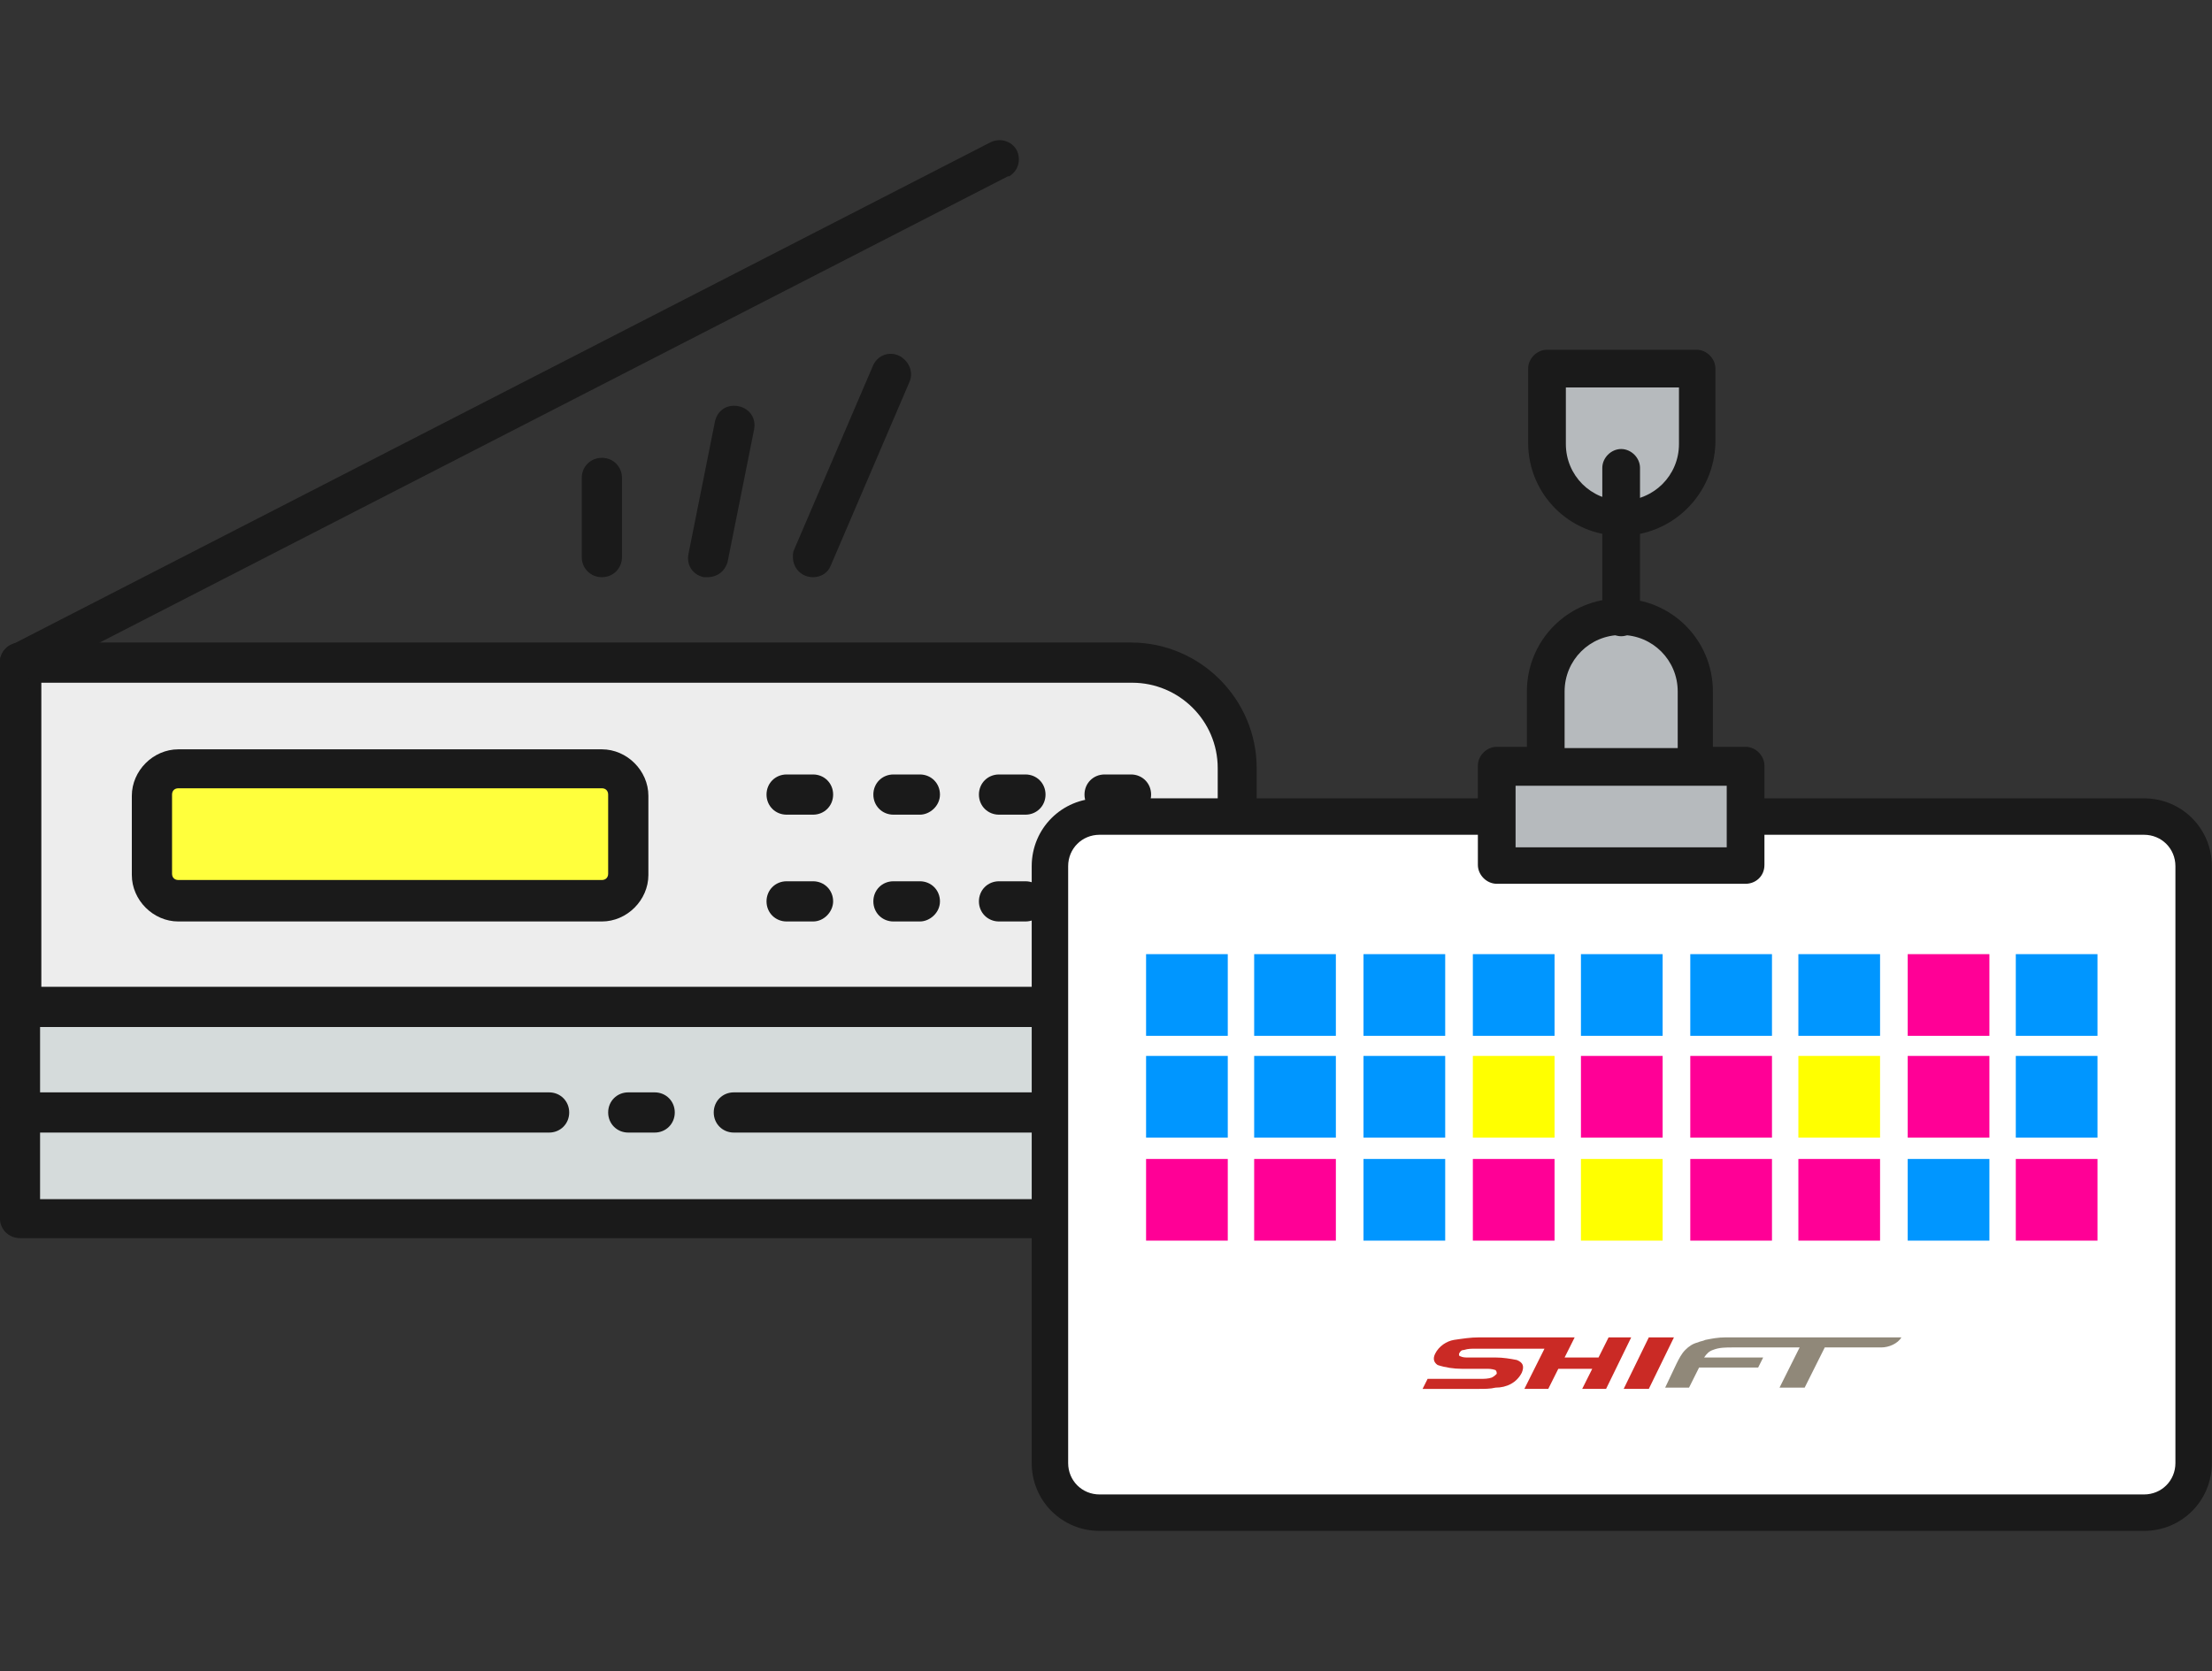 <?xml version="1.0" encoding="utf-8"?>
<!-- Generator: Adobe Illustrator 24.0.0, SVG Export Plug-In . SVG Version: 6.00 Build 0)  -->
<svg version="1.1" id="レイヤー_1" xmlns="http://www.w3.org/2000/svg" xmlns:xlink="http://www.w3.org/1999/xlink" x="0px"
	 y="0px" width="176px" height="133px" viewBox="0 0 176 133" style="enable-background:new 0 0 176 133;" xml:space="preserve">
<rect x="0" y="0" width="176" height="133" fill="#333333" stroke="none"/>
<style type="text/css">
	.st0{fill:#D5DBDB;}
	.st1{fill:#1A1A1A;}
	.st2{fill:#EDEDED;}
	.st3{fill:#FFFF3C;}
	.st4{fill:#FFFFFF;}
	.st5{fill:#B6BABD;}
	.st6{fill:#0096FF;}
	.st7{fill:#FF0096;}
	.st8{fill:#FFFF00;}
	.st9{fill:#908879;}
	.st10{fill:#CA2A25;}
</style>
<g id="グループ_4351" transform="translate(-896.611 1983.035)">
	<g id="グループ_4347">
		<rect id="長方形_2014" x="898.2" y="-1902.9" class="st0" width="96.8" height="16.8"/>
		<path id="パス_59" class="st1" d="M995-1884.5h-96.8c-0.9,0-1.6-0.7-1.6-1.6l0,0v-16.8c0-0.9,0.7-1.6,1.6-1.6H995
			c0.9,0,1.6,0.7,1.6,1.6v16.8C996.6-1885.2,995.9-1884.5,995-1884.5z M899.8-1887.6h93.7v-13.7h-93.7V-1887.6z"/>
		<path id="パス_60" class="st2" d="M986.6-1930.3h-88.4v27.4H995v-18.9C995-1926.5,991.3-1930.3,986.6-1930.3z"/>
		<path id="パス_61" class="st1" d="M995-1901.3h-96.8c-0.9,0-1.6-0.7-1.6-1.6l0,0v-27.4c0-0.9,0.7-1.6,1.6-1.6h0h88.4
			c5.5,0,10,4.5,10,10v18.9C996.6-1902,995.9-1901.3,995-1901.3L995-1901.3L995-1901.3z M899.8-1904.5h93.7v-17.4
			c0-3.8-3.1-6.8-6.8-6.8h-86.8V-1904.5z"/>
		<path id="パス_62" class="st1" d="M898.2-1928.7c-0.9,0-1.6-0.7-1.6-1.6c0,0,0,0,0,0c0-0.6,0.3-1.1,0.9-1.4l77.9-40
			c0.8-0.4,1.7-0.1,2.1,0.6c0,0,0,0,0,0c0.4,0.8,0.1,1.7-0.6,2.1c0,0,0,0,0,0l-0.1,0l-77.9,40
			C898.7-1928.8,898.4-1928.7,898.2-1928.7z"/>
		<path id="パス_63" class="st1" d="M986.6-1909.7h-2.1c-0.9,0-1.6-0.7-1.6-1.6s0.7-1.6,1.6-1.6h2.1c0.9,0,1.6,0.7,1.6,1.6
			S987.5-1909.7,986.6-1909.7z M978.2-1909.7h-2.1c-0.9,0-1.6-0.7-1.6-1.6s0.7-1.6,1.6-1.6h2.1c0.9,0,1.6,0.7,1.6,1.6
			S979.1-1909.7,978.2-1909.7z M969.8-1909.7h-2.1c-0.9,0-1.6-0.7-1.6-1.6s0.7-1.6,1.6-1.6h2.1c0.9,0,1.6,0.7,1.6,1.6
			S970.6-1909.7,969.8-1909.7z M961.3-1909.7h-2.1c-0.9,0-1.6-0.7-1.6-1.6s0.7-1.6,1.6-1.6h2.1c0.9,0,1.6,0.7,1.6,1.6c0,0,0,0,0,0
			C962.9-1910.5,962.2-1909.7,961.3-1909.7C961.3-1909.7,961.3-1909.7,961.3-1909.7z"/>
		<path id="パス_64" class="st1" d="M986.6-1918.2h-2.1c-0.9,0-1.6-0.7-1.6-1.6s0.7-1.6,1.6-1.6h2.1c0.9,0,1.6,0.7,1.6,1.6
			S987.5-1918.2,986.6-1918.2z M978.2-1918.2h-2.1c-0.9,0-1.6-0.7-1.6-1.6s0.7-1.6,1.6-1.6h2.1c0.9,0,1.6,0.7,1.6,1.6
			S979.1-1918.2,978.2-1918.2z M969.8-1918.2h-2.1c-0.9,0-1.6-0.7-1.6-1.6s0.7-1.6,1.6-1.6h2.1c0.9,0,1.6,0.7,1.6,1.6
			S970.6-1918.2,969.8-1918.2z M961.3-1918.2h-2.1c-0.9,0-1.6-0.7-1.6-1.6s0.7-1.6,1.6-1.6h2.1c0.9,0,1.6,0.7,1.6,1.6c0,0,0,0,0,0
			C962.9-1918.9,962.2-1918.2,961.3-1918.2C961.3-1918.2,961.3-1918.2,961.3-1918.2z"/>
		<path id="長方形_2015" class="st3" d="M910.8-1921.9h33.7c1.2,0,2.1,0.9,2.1,2.1v6.3c0,1.2-0.9,2.1-2.1,2.1h-33.7
			c-1.2,0-2.1-0.9-2.1-2.1v-6.3C908.7-1920.9,909.7-1921.9,910.8-1921.9z"/>
		<path id="パス_65" class="st1" d="M944.5-1909.7h-33.7c-2,0-3.7-1.7-3.7-3.7v-6.3c0-2,1.7-3.7,3.7-3.7h33.7c2,0,3.7,1.7,3.7,3.7
			v6.3C948.2-1911.4,946.5-1909.7,944.5-1909.7z M910.8-1920.3c-0.3,0-0.5,0.2-0.5,0.5c0,0,0,0,0,0v6.3c0,0.3,0.2,0.5,0.5,0.5
			c0,0,0,0,0,0h33.7c0.3,0,0.5-0.2,0.5-0.5l0,0v-6.3c0-0.3-0.2-0.5-0.5-0.5H910.8z"/>
		<path id="パス_66" class="st1" d="M944.5-1937.1c-0.9,0-1.6-0.7-1.6-1.6l0,0v-6.3c0-0.9,0.7-1.6,1.6-1.6h0
			c0.9,0,1.6,0.7,1.6,1.6l0,0v6.3C946.1-1937.8,945.4-1937.1,944.5-1937.1z"/>
		<path id="パス_67" class="st1" d="M952.9-1937.1c-0.1,0-0.2,0-0.3,0c-0.9-0.2-1.4-1-1.2-1.9c0,0,0,0,0,0v0l2.1-10.5
			c0.2-0.9,1-1.4,1.9-1.2c0.9,0.2,1.4,1,1.2,1.9l-2.1,10.5C954.3-1937.6,953.7-1937.1,952.9-1937.1z"/>
		<path id="パス_68" class="st1" d="M961.3-1937.1c-0.9,0-1.6-0.7-1.6-1.6c0,0,0,0,0,0c0-0.2,0-0.4,0.1-0.6l6.3-14.7
			c0.4-0.8,1.3-1.1,2.1-0.7c0,0,0,0,0,0c0.7,0.4,1.1,1.2,0.8,2l-6.3,14.7C962.5-1937.5,962-1937.1,961.3-1937.1z"/>
		<path id="パス_69" class="st1" d="M986.6-1892.9H955c-0.9,0-1.6-0.7-1.6-1.6s0.7-1.6,1.6-1.6h31.6c0.9,0,1.6,0.7,1.6,1.6
			S987.5-1892.9,986.6-1892.9L986.6-1892.9z M948.7-1892.9h-2.1c-0.9,0-1.6-0.7-1.6-1.6s0.7-1.6,1.6-1.6h2.1c0.9,0,1.6,0.7,1.6,1.6
			S949.6-1892.9,948.7-1892.9z M940.3-1892.9h-42.1c-0.9,0-1.6-0.7-1.6-1.6s0.7-1.6,1.6-1.6h42.1c0.9,0,1.6,0.7,1.6,1.6
			S941.2-1892.9,940.3-1892.9L940.3-1892.9z"/>
	</g>
	<g id="グループ_4350">
		<path id="長方形_2016" class="st4" d="M984.3-1918.1h82.6c2.3,0,4.2,1.9,4.2,4.2v47c0,2.3-1.9,4.2-4.2,4.2h-82.6
			c-2.3,0-4.2-1.9-4.2-4.2v-47C980.1-1916.2,982-1918.1,984.3-1918.1z"/>
		<path id="パス_70" class="st1" d="M1067.2-1861.2h-83.1c-3,0-5.4-2.4-5.4-5.4v-47.5c0-3,2.4-5.4,5.4-5.4h83.1
			c3,0,5.4,2.4,5.4,5.4v47.5C1072.6-1863.6,1070.2-1861.2,1067.2-1861.2z M984.1-1916.6c-1.4,0-2.5,1.1-2.5,2.5v47.5
			c0,1.4,1.1,2.5,2.5,2.5h83.1c1.4,0,2.5-1.1,2.5-2.5v-47.5c0-1.4-1.1-2.5-2.5-2.5L984.1-1916.6z"/>
		<rect id="長方形_2017" x="1015.7" y="-1922.1" class="st5" width="19.8" height="7.9"/>
		<path id="パス_71" class="st1" d="M1035.5-1912.7h-19.8c-0.8,0-1.5-0.7-1.5-1.5v-7.9c0-0.8,0.7-1.5,1.5-1.5l0,0h19.8
			c0.8,0,1.5,0.7,1.5,1.5l0,0v7.9C1037-1913.3,1036.3-1912.7,1035.5-1912.7z M1017.2-1915.6h16.8v-4.9h-16.8V-1915.6z"/>
		<path id="パス_72" class="st5" d="M1019.7-1922.1h11.9v-5.9c0-3.3-2.7-5.9-5.9-5.9c0,0,0,0,0,0l0,0c-3.3,0-5.9,2.7-5.9,5.9
			c0,0,0,0,0,0L1019.7-1922.1L1019.7-1922.1z"/>
		<path id="パス_73" class="st1" d="M1031.5-1920.6h-11.9c-0.8,0-1.5-0.7-1.5-1.5v-5.9c0-4.1,3.3-7.4,7.4-7.4l0,0
			c4.1,0,7.4,3.3,7.4,7.4c0,0,0,0,0,0l0,0v5.9C1033-1921.2,1032.4-1920.6,1031.5-1920.6z M1021.2-1923.5h8.9v-4.5
			c0-2.5-2-4.5-4.5-4.5l0,0c-2.5,0-4.5,2-4.5,4.5l0,0V-1923.5z"/>
		<path id="パス_74" class="st5" d="M1031.5-1953.7h-11.9v5.9c0,3.3,2.7,5.9,5.9,5.9l0,0l0,0c3.3,0,5.9-2.7,5.9-5.9l0,0l0,0
			V-1953.7z"/>
		<path id="パス_75" class="st1" d="M1025.6-1940.4c-4.1,0-7.4-3.3-7.4-7.4v-5.9c0-0.8,0.7-1.5,1.5-1.5h11.9
			c0.8,0,1.5,0.7,1.5,1.5c0,0,0,0,0,0v5.9C1033-1943.7,1029.7-1940.4,1025.6-1940.4z M1021.2-1952.2v4.5c0,2.5,2,4.5,4.5,4.5l0,0
			c2.5,0,4.5-2,4.5-4.5l0,0v-4.5H1021.2z"/>
		<path id="パス_76" class="st1" d="M1025.6-1932.4c-0.8,0-1.5-0.7-1.5-1.5v-11.9c0-0.8,0.7-1.5,1.5-1.5l0,0
			c0.8,0,1.5,0.7,1.5,1.5c0,0,0,0,0,0v11.9C1027.1-1933.1,1026.4-1932.4,1025.6-1932.4L1025.6-1932.4z"/>
		<rect id="長方形_2018" x="987.8" y="-1907.1" class="st6" width="6.5" height="6.5"/>
		<rect id="長方形_2019" x="987.8" y="-1899" class="st6" width="6.5" height="6.5"/>
		<rect id="長方形_2020" x="987.8" y="-1890.8" class="st7" width="6.5" height="6.5"/>
		<rect id="長方形_2021" x="996.4" y="-1907.1" class="st6" width="6.5" height="6.5"/>
		<rect id="長方形_2022" x="996.4" y="-1899" class="st6" width="6.5" height="6.5"/>
		<rect id="長方形_2023" x="996.4" y="-1890.8" class="st7" width="6.5" height="6.5"/>
		<rect id="長方形_2024" x="1005.1" y="-1907.1" class="st6" width="6.5" height="6.5"/>
		<rect id="長方形_2025" x="1005.1" y="-1899" class="st6" width="6.5" height="6.5"/>
		<rect id="長方形_2026" x="1005.1" y="-1890.8" class="st6" width="6.5" height="6.5"/>
		<rect id="長方形_2027" x="1013.8" y="-1907.1" class="st6" width="6.5" height="6.5"/>
		<rect id="長方形_2028" x="1013.8" y="-1899" class="st8" width="6.5" height="6.5"/>
		<rect id="長方形_2029" x="1013.8" y="-1890.8" class="st7" width="6.5" height="6.5"/>
		<rect id="長方形_2030" x="1022.4" y="-1907.1" class="st6" width="6.5" height="6.5"/>
		<rect id="長方形_2031" x="1022.4" y="-1899" class="st7" width="6.5" height="6.5"/>
		<rect id="長方形_2032" x="1022.4" y="-1890.8" class="st8" width="6.5" height="6.5"/>
		<rect id="長方形_2033" x="1031.1" y="-1907.1" class="st6" width="6.5" height="6.5"/>
		<rect id="長方形_2034" x="1031.1" y="-1899" class="st7" width="6.5" height="6.5"/>
		<rect id="長方形_2035" x="1031.1" y="-1890.8" class="st7" width="6.5" height="6.5"/>
		<rect id="長方形_2036" x="1039.7" y="-1907.1" class="st6" width="6.5" height="6.5"/>
		<rect id="長方形_2037" x="1039.7" y="-1899" class="st8" width="6.5" height="6.5"/>
		<rect id="長方形_2038" x="1039.7" y="-1890.8" class="st7" width="6.5" height="6.5"/>
		<rect id="長方形_2039" x="1048.4" y="-1907.1" class="st7" width="6.5" height="6.5"/>
		<rect id="長方形_2040" x="1048.4" y="-1899" class="st7" width="6.5" height="6.5"/>
		<rect id="長方形_2041" x="1048.4" y="-1890.8" class="st6" width="6.5" height="6.5"/>
		<rect id="長方形_2042" x="1057" y="-1907.1" class="st6" width="6.5" height="6.5"/>
		<rect id="長方形_2043" x="1057" y="-1899" class="st6" width="6.5" height="6.5"/>
		<rect id="長方形_2044" x="1057" y="-1890.8" class="st7" width="6.5" height="6.5"/>
		<g id="グループ_4349">
			<path id="パス_77" class="st9" d="M1035-1876.6c-0.4,0-0.7,0-1.1,0c-0.6,0-1.1,0.1-1.6,0.2c-0.2,0.1-0.4,0.1-0.6,0.2
				c-0.4,0.1-0.7,0.3-1,0.6c-0.3,0.3-0.5,0.7-0.7,1.1l-0.9,1.9h1.9l0.8-1.6h4.7l0.4-0.8h-4.7c0.2-0.3,0.4-0.5,0.7-0.6
				c0.5-0.2,1-0.2,1.6-0.2l5.3,0l-1.6,3.2h2l1.6-3.2h4.5c0.6,0,1.3-0.3,1.6-0.8L1035-1876.6z"/>
			<g id="グループ_4348">
				<path id="パス_78" class="st10" d="M1024.6-1876.6l-0.8,1.6h-2.7l0.8-1.6h-7.6c-0.7,0-1.3,0.1-2,0.2c-0.6,0.1-1.2,0.5-1.5,1.1
					c-0.2,0.4-0.1,0.7,0.2,0.9c0.6,0.2,1.3,0.3,1.9,0.3h1.9c0.3,0,0.5,0,0.8,0.1c0.1,0.1,0.1,0.2,0.1,0.3c-0.1,0.1-0.2,0.2-0.4,0.3
					c-0.3,0.1-0.6,0.1-0.9,0.1h-4.2l-0.4,0.8h4.5c0.4,0,0.9,0,1.3-0.1c0.9,0,1.7-0.4,2.1-1.2c0.2-0.5,0.1-0.8-0.4-1
					c-0.5-0.1-1.1-0.2-1.7-0.2h-2.2c-0.2,0-0.4,0-0.6-0.1c-0.1,0-0.1-0.1-0.1-0.2c0,0,0,0,0,0c0.1-0.2,0.2-0.3,0.4-0.3
					c0.3-0.1,0.6-0.1,0.9-0.1h5.5l-1.6,3.2h1.9l0.8-1.6h2.7l-0.8,1.6h1.9l2-4.1L1024.6-1876.6z"/>
				<path id="パス_79" class="st10" d="M1027.8-1876.6l-2,4.1h2l2-4.1H1027.8z"/>
			</g>
		</g>
	</g>
</g>
</svg>
